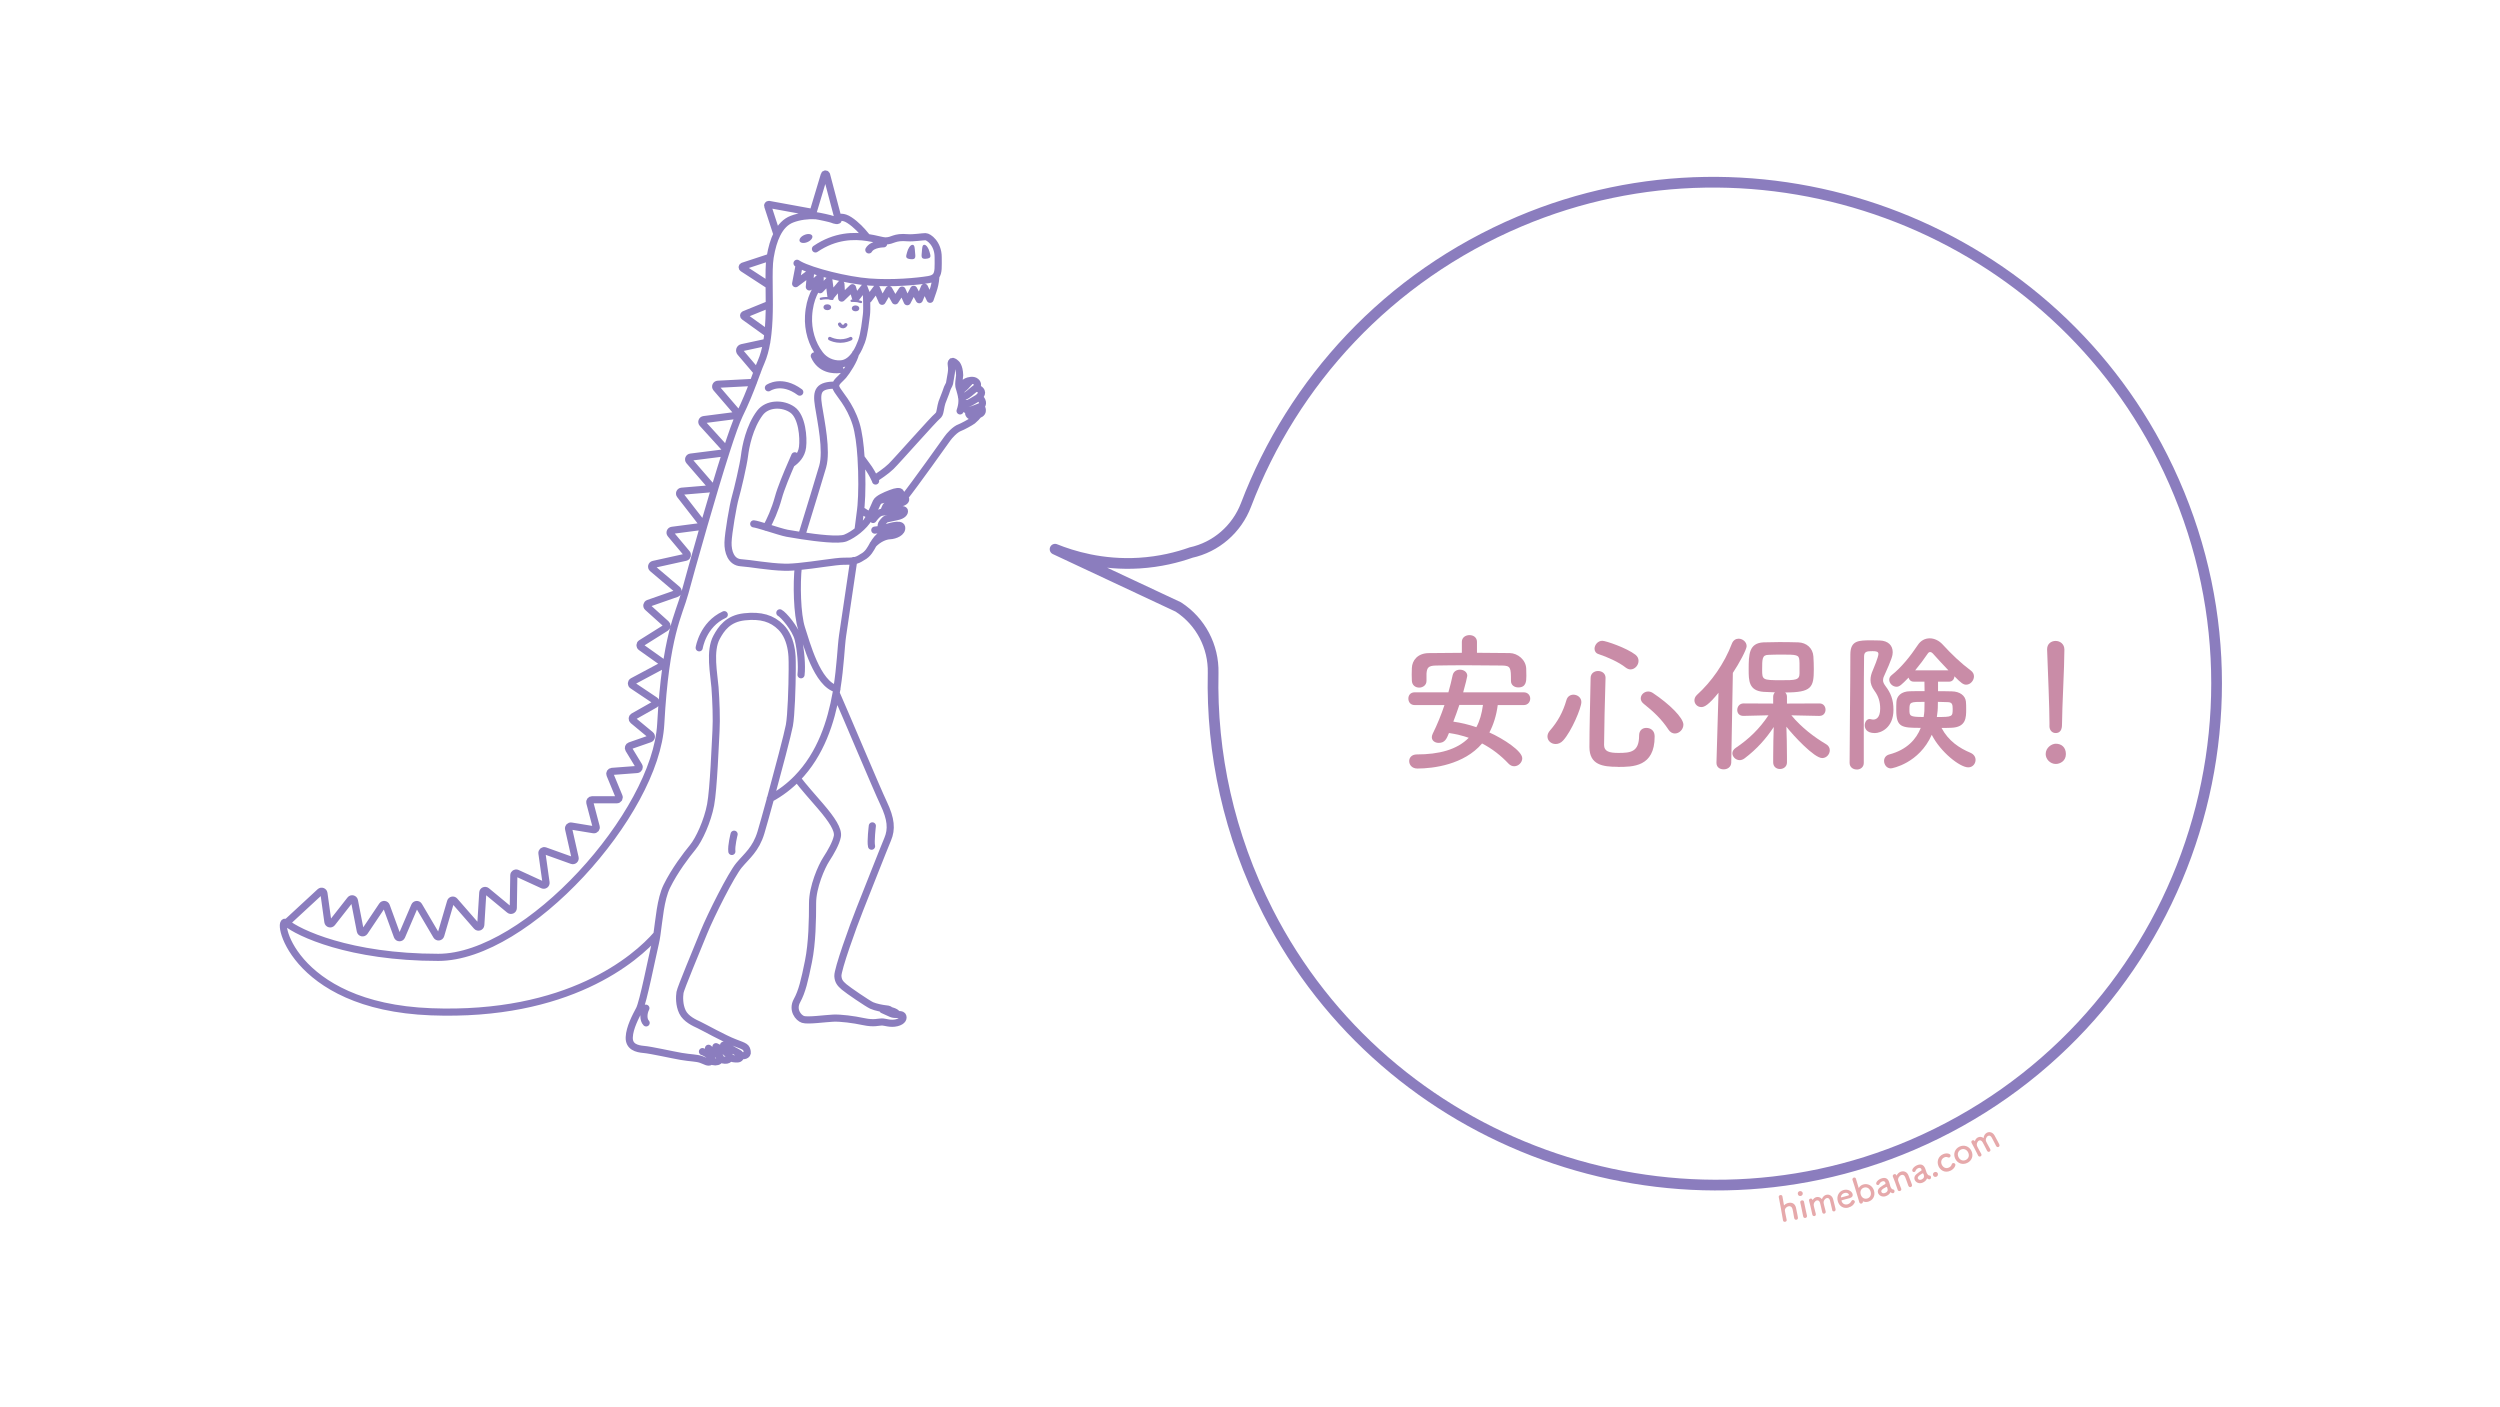 <?xml version="1.0" encoding="UTF-8"?><svg id="_レイヤー_1" xmlns="http://www.w3.org/2000/svg" viewBox="0 0 700 394"><defs><style>.cls-1{fill:#e6a9ab;}.cls-2{fill:#8b7dbe;}.cls-3{fill:#c98ca7;}.cls-4{stroke-width:2px;}.cls-4,.cls-5,.cls-6,.cls-7,.cls-8{stroke:#8b7dbe;stroke-linecap:round;stroke-linejoin:round;}.cls-4,.cls-5,.cls-6,.cls-8{fill:none;}.cls-5{stroke-width:.99px;}.cls-6,.cls-7{stroke-width:.65px;}.cls-8{stroke-width:3px;}</style></defs><path id="fukidashi01" class="cls-8" d="M333.41,154.75c-3.67,1.29-8.57,2.56-14.43,2.92-10.43,.63-18.75-1.95-23.56-3.89,11.5,5.39,23,10.78,34.5,16.17,6.26,4.04,9.93,11.05,9.76,18.49-.51,22.42,4.38,45.34,15.34,66.86,33.33,65.44,112.8,94.21,180.31,65.31,74.63-31.96,106.76-120.06,70.17-192.58-33.09-65.56-112.43-94.65-180.05-66-36.88,15.63-63.44,44.92-76.56,79.33-2.59,6.79-8.38,11.84-15.49,13.38Z"/><g><path id="path" class="cls-4" d="M183.95,261.61c-5.94,6.88-24.94,23.17-63.28,21.69-39.62-1.52-43.68-27.6-40.46-24.89,3.22,2.71,17.61,9.65,42.5,9.65s60.95-40.29,62.3-65.35c1.36-25.06,5.08-30.47,6.77-36.74,.69-2.57,2.81-10.23,5.3-18.85,2.03-7.03,4.31-14.71,6.26-20.78,1.5-4.65,2.81-8.36,3.67-10.13,0,0,0,0,0,0,1.77-3.62,2.96-6.63,3.91-9.14,.39-1.04,.74-1.99,1.06-2.86,.39-1.06,.75-2,1.12-2.83,.73-1.66,1.23-3.54,1.57-5.54,.14-.79,.25-1.6,.34-2.43h0c.3-2.67,.39-5.47,.39-8.18,0-1.84-.02-3.64-.04-5.32-.03-3.18-.04-5.96,.28-7.88,0,0,0,0,0,0,.44-2.64,1.07-4.77,1.9-6.44h0c1.07-2.17,2.47-3.55,4.19-4.22,2.12-.82,4.48-1.08,6.57-.98m14.57,6.12c-.51-.61-.99-1.19-1.34-1.59-1.18-1.36-3.39-3.39-4.91-3.89-.64-.21-1.3-.22-2.05-.19m-11.4,12.88c.18,.12,.39,.25,.63,.38,3.61,1.96,13.4,4.4,19.6,4.87,6.6,.51,13.54-.17,16.59-.68,1.02-.17,1.66-.49,2.06-.99,.79-.99,.64-2.68,.64-5.27,0-3.89-2.71-5.76-3.55-5.76s-3.44,.43-4.97,.3c-3.92-.34-4.07,.89-6.27,.89-.86,0-2.64-.6-5.03-.96-3.75-.57-8.99-.57-14.54,3.2m-4.53,4.39l-1.02,5.34,4.18-3.12-.34,4.03,3.02-2.8v3.58l2.46-2.57,.51,4,.05,.36,.24-.29,2.56-3.07,.22,3.92,3.02-2.91,.67,2.27h0s.22,.75,.22,.75l.47-.6,1.89-2.42,.61,1.6,.63,1.65,2.24-3.02,1.57,3.58,1.9-3.25,1.75,3.12,1.94-3.01,1.45,3.25,1.79-3.47,1.57,2.91,1.45-3.47,1.58,3.36,.79-2.28c.43-1.23,.71-2.51,.8-3.8,.01-.14,.02-.29,.02-.43m-23,79.65c-1.13,7.78-2.42,16.36-3.11,21-.45,3.02-.59,8.56-1.61,14.9-.05,.29-.09,.58-.14,.87-.02,.12-.04,.23-.06,.35m-18.45,29.55c2.94-1.59,5.44-3.53,7.54-5.69,6.62-6.79,9.5-15.85,10.91-23.86m5.44-95.13c-.33,1.8-2.45,5.08-3.42,6.21-.85,.99-1.97,1.7-2.13,2.65-.05,.27-.01,.57,.13,.89,.64,1.46,3.82,4.46,5.55,10,.73,2.33,1.18,5.81,1.41,9.46,.33,5.02,.27,10.34,0,13.4-.03,.32-.07,.71-.12,1.16-.16,1.41-.41,3.39-.73,5.72m-6.24-40.62c-4.75,.06-5.52,1.49-4.83,5.83,.7,4.43,2.45,12.47,1.17,17.02-.88,3.11-3.56,11.7-5.88,19.31m3.69-89.62s.09,0,.13,.02c1.16,.16,4.31,.85,4.8,1.07,.52,.23,1.9,.63,1.61-.11l-.13-.51-3.13-11.86c-.09-.32-.54-.33-.63,0l-3.08,10.26c-.05,.16-.21,.26-.37,.23l-12.03-2.2c-.24-.05-.45,.19-.37,.42l2.57,7.91h0m-1.9,6.44l-7.59,2.5c-.26,.09-.31,.44-.08,.59l7.38,4.8m.04,5.32l-6.96,2.83c-.24,.1-.28,.42-.07,.57l6.64,4.77h0M80.21,258.41l9.4-8.69c.39-.36,1.01-.13,1.09,.39l1.11,8.02c.08,.57,.8,.76,1.16,.31l5.12-6.53c.34-.44,1.04-.27,1.15,.28l1.65,8.48c.11,.57,.86,.72,1.18,.24l4.95-7.37c.3-.44,.97-.36,1.15,.14l3.08,8.46c.2,.55,.98,.57,1.21,.03l3.64-8.51c.21-.49,.89-.54,1.16-.08l4.97,8.44c.29,.49,1.02,.4,1.18-.15l2.75-9.38c.14-.49,.78-.63,1.11-.24l6.21,7.12c.38,.44,1.1,.19,1.14-.39l.56-9.05c.03-.53,.65-.8,1.07-.46l6.4,5.29c.42,.35,1.06,.05,1.07-.49l.15-9.19c0-.47,.49-.78,.92-.58l7.18,3.3c.47,.21,.99-.17,.92-.68l-1.15-8.2c-.07-.49,.4-.87,.86-.7l7.58,2.72c.48,.17,.97-.26,.85-.76l-1.83-8.11c-.1-.45,.29-.86,.74-.78l6.26,1.03c.46,.08,.86-.35,.73-.81l-1.78-6.76c-.11-.41,.2-.82,.63-.82h6.95c.46,0,.78-.47,.6-.9l-2.54-6.14c-.17-.41,.11-.86,.55-.9l7.04-.53c.48-.04,.76-.57,.51-.99l-2.85-4.7c-.21-.35-.05-.81,.34-.95l5.57-1.94c.48-.17,.59-.79,.2-1.11l-4.9-4.06c-.35-.29-.3-.84,.1-1.07l6.01-3.4c.42-.24,.44-.84,.04-1.11l-6.32-4.23c-.41-.27-.38-.88,.06-1.11l8.11-4.33c.43-.23,.46-.82,.07-1.1l-5.85-4.16c-.38-.27-.36-.84,.03-1.08l6.95-4.36c.37-.23,.41-.75,.09-1.03l-5.21-4.69c-.37-.33-.24-.93,.22-1.1l7.89-2.76c.47-.17,.59-.78,.21-1.11l-6.97-5.91c-.41-.35-.24-1.02,.28-1.13l9-1.99c.48-.11,.67-.68,.36-1.06l-4.55-5.43c-.33-.39-.1-1,.41-1.06l7.87-1.03c.28-.04,.48-.24,.54-.48,.05-.19,.02-.39-.11-.57l-6.07-7.82c-.32-.41-.05-1,.46-1.05l7.53-.63c.53-.04,.79-.67,.44-1.07l-5.87-6.78c-.34-.39-.11-1.01,.41-1.07l9.39-1.19c.28-.04,.48-.24,.55-.48,.05-.2,.01-.43-.15-.6l-6.49-7.15c-.35-.39-.12-1.02,.4-1.08l8.75-1.13c.28-.04,.48-.24,.55-.48,.05-.2,.01-.42-.14-.59l-5.7-6.63c-.35-.41-.08-1.05,.46-1.07l9.94-.52m3.75-11.23l-6.95,1.5c-.61,.13-.85,.86-.45,1.33l4.71,5.54m32.45,48.24c1.55-1.63,3.4-2.39,4.71-2.45,1.44-.06,3.6-.93,3.29-2.4-.25-1.19-3.77-.08-5.3,.51m-36.11-1.43c.58,.06,1.96,.47,3.51,.94,2.22,.68,4.79,1.51,5.83,1.69,.56,.1,2.14,.38,4.12,.68,4.26,.65,10.38,1.39,12.24,.64,1.23-.5,2.46-1.3,3.54-2.17,1.31-1.07,2.38-2.26,2.88-3.18,.17-.31,.33-.63,.49-.96,.34-.69,.66-1.41,.94-2.04,.3-.69,.55-1.29,.75-1.7,.45-.96,2.47-1.82,4.04-2.42,1.57-.61,2.59-.75,2.82-.17,.2,.5-.47,.95-.92,1.28m.12,1.65c.24-.04,.45-.07,.62-.09,1.03-.1,1.65-.66,1.57-1.07-.04-.21-.2-.37-.42-.47-.21-.1-.49-.15-.78-.13-.18,.01-.59,.05-1.11,.11-1.14,.12-2.83,.32-3.84,.54-1.46,.31-1.48,.54-1.81,1.09-.13,.22-.42,.86-.71,1.53-.38,.87-.77,1.82-.87,2.09-.02,.05-.03,.07-.03,.07m7.38-3.66c-1.19,.2-3.01,.63-3.21,.7-.2,.07-.64,1.28-.79,1.71m-.59,4.95s-.02-.06-.04-.1c-.11-.38-.06-1.25,.06-1.47,.14-.27,.89-1.3,1.34-1.42,.45-.12,1.24-.29,2.97-.64,1.73-.35,2.23-1.18,2.08-1.67-.14-.5-1.42-.25-2.76-.04-.54,.08-1.13,.15-1.7,.22-.49,.06-.96,.11-1.36,.17-.28,.04-.53,.08-.71,.13-.6,.15-1.16,.65-1.77,1.39-.15,.18-.3,.38-.46,.59m-29.9,2.21c1.04-1.85,2.42-4.82,3.38-8.34,.72-2.65,2.48-6.83,3.61-9.42,.52-1.2,.91-2.07,.99-2.28m-.99,2.28c1.38-.94,2.88-2.39,3.16-4.71,.33-2.69-.13-8.55-2.83-10.45-2.69-1.91-7.05-1.85-9.11,.88-2.94,3.9-4.01,9.45-4.31,11.97-.3,2.52-1.98,9.67-2.58,11.71-.6,2.04-1.98,10.03-2.04,12.61-.06,2.58,.84,5.46,3.6,5.65,2.76,.18,7.63,1.14,12.25,1.26,.66,.02,1.42,0,2.23-.06,.52-.03,1.07-.08,1.63-.13,4.67-.44,10.45-1.49,12.65-1.49,1.32,0,2.19-.01,2.89-.13,.84-.14,1.45-.43,2.33-1.01,1.68-.84,2.39-2.39,3.01-3.47,0,0,.01-.02,.02-.03h0c.62-1.07,1.61-2.41,2.35-2.65,.74-.24,3.37-.48,4.02-.76,.64-.29,.72-.72,.55-1.13-.17-.41-.93-.26-1.84-.12-.45,.07-1.42,.2-2.37,.32-.13,.02-.26,.03-.39,.05-.83,.1-1.57,.19-1.83,.22m.22-13.75c-.02-.11-.12-.34-.27-.66-.42-.92-1.3-2.54-2.27-3.78-.33-.43-.86-1.16-1.47-2.02m27.67-13.17c.32-.9,.48-1.73,.52-2.44,.03-.47,0-.9-.05-1.25,0-.06-.02-.12-.03-.19-.08-.47-.22-1.06-.37-1.6-.13-.49-.26-.94-.36-1.23-.02-.05-.03-.11-.04-.17-.14-.72,.11-2.13,.17-2.76,0-.1,.02-.21,.04-.35-.04-1.31-.3-2.14-.55-2.65s-.49-.67-.49-.67c0,0-.01-.01-.02-.02-1.4-1.31-1.38,.14-1.27,.63,.1,.5,.13,1.25-.02,2.16-.15,.91-.43,2.53-.49,2.85-.06,.32-.61,1.13-.8,1.83-.19,.69-1.11,2.88-1.31,3.48-.19,.59-.32,1.28-.47,2.11-.19,1.06-.31,1.28-.76,1.7-1.03,.76-11.26,12.39-13.03,14.12-1.38,1.35-3.65,2.83-4.58,3.42m8.28,5.3c2.63-3.25,11.62-15.88,12.05-16.5,.58-.83,2.17-2.63,3.54-3.11,.65-.23,2.97-1.48,3.57-1.94,.21-.16,.47-.42,.73-.68,.1-.09,.33-.29,.53-.57,.22-.25,.38-.43,.38-.43,0,0,1.16-.3,1.06-1.26s-.57-1-.57-1c0,0,.96-.49,.48-1.59-.45-1.05-1.09-.85-1.14-.84h0s0,0,0,0c.07-.05,1.32-.97,.94-1.81-.39-.86-1.51-.94-1.51-.94,.46-.49,.73-1.17-.02-1.81-.75-.64-2.13-.23-2.56-.02-.02,0-.04,.02-.06,.03-.44,.28-.73,.44-1.04,.64-.37,.24-.76,.49-1.07,.68m-27.46,34.59c.9,.61,1.82,1.18,2.64,1.58m-44.44,152.69c.5,.39,1.56,.39,2.07-.02,.22-.17,.34-.38,.38-.59,.07-.34-.09-.68-.42-.85-.52-.28-2.39-1.57-2.89-2.06m3.3,2.91c.39,.31,1.17,.51,1.76,.41,.57-.1,.88-.42,.93-.75,.01-.08,0-.16,0-.23-.09-.4-.77-.95-1.26-1.35-.49-.4-2.64-1.44-2.64-1.44m3.91,3.02c.49,.33,1.35,.44,2.11,.41,.69-.02,.9-.53,.85-.94-.02-.12-.06-.23-.11-.32-.25-.4-1.57-.92-2.39-1.47s-2.24-1.1-2.24-1.1m4.74,2.9c.76,.11,2.09,.05,1.88-1.09-.24-1.38-.55-1.41-3.53-2.55-2.98-1.14-8.59-4.29-9.91-4.91-1.32-.61-3.75-1.69-4.7-3.68-.95-1.99-.86-4.3-.68-5.46,.19-1.17,4.65-11.84,6.66-16.78s7.71-16.25,9.89-18.85c2.18-2.6,4.69-4.44,6.11-9.13,.49-1.61,1.5-5.23,2.65-9.43,2.19-8.03,4.87-18.2,5.31-20.57,.51-2.74,.78-10.74,.8-15.72,0-1.57,0-2.84-.05-3.55-.14-2.4-.73-4.97-2.08-6.96-.3-.45-.64-.86-1.02-1.25-2.51-2.51-5.61-3.43-10.22-2.93-4.61,.5-6.49,3.32-7.79,5.7-2.11,3.86-.75,10.29-.46,14.06,.28,3.77,.47,8.95,.28,12.16-.19,3.21-.66,16.21-1.51,20.73s-3.21,9.71-5,11.88c-1.79,2.17-5.09,6.5-7.26,10.93-1.78,3.64-2.16,9.38-2.77,13.5-.13,.9-.27,1.71-.44,2.42-.94,3.96-3.43,16.59-4.46,18.53-1.03,1.94-2.74,5.13-2.85,7.81-.11,2.68,2.11,3.25,4.1,3.42,2,.17,7.76,1.48,10.43,1.94,2.68,.46,4.28,.4,5.59,.86,1.31,.46,1.94,1.03,2.68,.57,.09-.05,.15-.11,.2-.17,.38-.47-.24-1.14-.54-1.46-.34-.37-1.5-1.04-1.96-1.14m8.86-60.87s-.84,3.26-.63,4.83m-24.07,43.88c-.71,1.35-.78,3.26,.07,4.12m42.3-68.41c1.74,2.32,4.32,5.18,6.52,7.74,3.21,3.74,5.07,6.58,4.72,8.45-.36,1.87-1.78,4.36-3.11,6.41-1.33,2.04-3.83,7.74-3.83,12.28s-.09,11.12-1.16,16.37c-1.07,5.25-1.78,8.36-3.2,10.94-1.42,2.58,.36,4.81,1.69,5.25s6.32-.27,8.45-.36c2.14-.09,5.61,.36,8.54,.98s4.09,.09,5.07,.09,2.41,.66,4.18,.22,1.99-1.43,1.6-1.99c-.21-.3-.8-.31-1.45-.32-.57-.01-1.18-.03-1.64-.23-.99-.44-2.43-1.1-2.43-1.1m4.07,1.34c-.1-.49-.83-.81-1.49-1.01-.15-.04-.29-.08-.41-.12-.45-.12-.76-.18-1.05-.26m-14.15-88.54h0c2.61,5.89,11.36,26.75,13.27,30.76,2.11,4.45,2.33,7.27,1.14,10.09-1.19,2.82-5.86,14.75-7.81,19.63-1.95,4.88-6.24,16.87-6.13,18.68,.09,1.4,.62,2.08,1.74,3.04s6.59,4.68,7.71,5.19c1.13,.51,3.11,.86,3.72,.92,.54,.06,1.17,.07,1.57,.5m-5.09-51.7s-.54,4.39-.22,5.69m-14.37-157.58c-.99,1.12-2.99,3.98-3.27,9.13-.22,3.93,.94,7.82,3.18,10.75,1.35,1.77,3.48,2.77,5.7,2.66,.03,0,.05,0,.08,0,1.87-.1,3.24-1.39,4.23-2.89,.74-1.12,1.26-2.37,1.62-3.33,.84-2.26,1.17-5.94,1.39-7.51,.22-1.58,0-5.94,0-5.94m-39.8,89.88c-6.02,2.76-7.02,9.28-7.02,9.28m28.16-71.59c-5.13-3.78-8.78-1.21-8.78-1.21m32.27-40.32s-3.18,0-4.15,1.71m-15.27,29.68c1.71,3.91,5.5,4.03,7.21,3.79m13.53,39.74c.97-.75,1.99-1.65,2.64-2.23h0m-27.1,47.98c.31-2.45-.07-7.07-.8-10.01s-4.15-6.84-5.13-7.33m5.17-12.97c-.52,4.73-.38,13.42,.93,17.37,1.29,3.89,4.31,15.61,9.89,16.92m34.89-81.73c.36-.06,.83-.21,1.19-.38,.1-.05,.21-.11,.32-.18,.24-.16,.51-.36,.75-.56,.14-.12,.27-.24,.39-.34,.41-.38,1.33-1.05,1.33-1.05m-4.34,.91c.32-.39,.8-.83,1.06-1.03,.03-.02,.05-.04,.08-.05,.16-.11,.49-.5,.8-.86,.21-.25,.42-.48,.54-.57m-2.03,5.55c.28,.15,.78,.3,1.21,.34,.21,.02,.4,.02,.54-.02,.1-.03,.27-.11,.48-.21,.19-.1,.41-.22,.64-.35,.76-.44,1.61-.96,1.61-.96m-3.25,1.54c-.26,.12-.72,.41-.58,.92,.19,.7,.93,1.14,1.48,1.04,.15-.03,.45-.12,.8-.24,.2-.07,.41-.14,.62-.22,.79-.29,1.59-.61,1.59-.61m-3.01,1.08s-.36,.23-.23,.86c.13,.63,.9,.86,1.18,.8s1.58-.48,1.58-.48"/><ellipse class="cls-2" cx="231.65" cy="86.02" rx=".82" ry="1.08" transform="translate(141.6 316.14) rotate(-89)"/><ellipse class="cls-2" cx="239.56" cy="86.35" rx=".82" ry="1.05" transform="translate(149.04 324.36) rotate(-89)"/><path class="cls-5" d="M235.12,90.79c.2,.42,.59,.68,.98,.65,.44-.04,.67-.44,.69-.49"/><path class="cls-5" d="M238.21,94.82c-.53,.26-1.56,.67-2.91,.67-1.38,0-2.43-.42-2.96-.68"/><path class="cls-7" d="M229.84,83.66c.38-.09,.86-.17,1.4-.18,.74-.02,1.37,.09,1.83,.2"/><path class="cls-6" d="M238.46,84.22c.45-.03,1.01-.03,1.65,.09,.36,.07,.68,.15,.96,.25"/><g id="face02"><path class="cls-2" d="M260.29,70.59c.26,1.03,.67,1.73-1.07,1.87-1.43,.12-1.2-.74-1.1-1.94,.09-1.07,.09-1.98,.69-1.98s1.22,1.01,1.48,2.04Z"/><path class="cls-2" d="M256.21,70.59c.11,1.24,.34,2.11-1.13,1.99-1.79-.15-1.37-.86-1.1-1.93,.27-1.07,.89-2.1,1.52-2.1s.62,.94,.71,2.04Z"/><path class="cls-2" d="M227.43,66.03c.23,.55-.36,1.34-1.34,1.75-.97,.42-1.95,.3-2.19-.25-.23-.55,.36-1.34,1.34-1.75,.97-.42,1.95-.3,2.19,.25Z"/></g></g><g><path class="cls-1" d="M502.38,341.11c-.07-.4-.19-1.13-.3-1.73-.07-.38-.14-.71-.18-.86-.17-.66-.64-.86-1.09-.77-.57,.11-1.12,.66-1.03,1.28,.02,.18,.07,.43,.13,.76,.08,.45,.2,1.03,.35,1.72,.05,.2-.01,.52-.41,.59-.27,.05-.55-.07-.61-.38t0-.02c-.15-.94-.38-2.24-.61-3.48-.23-1.23-.46-2.4-.58-3.05-.06-.29,.18-.5,.44-.55,.26-.05,.53,.05,.59,.37,.17,.94,.38,2.12,.43,2.45,0,.04,.01,.06,.03,.06,.01,0,.02-.01,.04-.04,.27-.3,.74-.57,1.25-.66,.83-.16,1.77,.12,2.05,1.37,.08,.35,.26,1.22,.4,1.95,.06,.3,.11,.58,.14,.79,.06,.36-.16,.57-.41,.62s-.54-.08-.6-.39h0Z"/><path class="cls-1" d="M503.39,334.32c-.1-.48,.27-.75,.54-.81,.35-.07,.75,.15,.83,.52s-.12,.75-.54,.84c-.38,.08-.74-.1-.83-.55Zm2.13,6.7c-.26,.06-.55-.06-.62-.39-.17-.81-.4-1.93-.58-2.82-.09-.44-.18-.83-.24-1.09-.08-.32,.13-.55,.42-.61,.25-.05,.55,.05,.62,.36v.02c.08,.4,.23,1.18,.41,2,.14,.67,.3,1.37,.42,1.9v.02c.07,.33-.15,.55-.42,.61Z"/><path class="cls-1" d="M513.01,338.75c-.08-.38-.25-1.08-.39-1.67-.1-.44-.2-.82-.24-.98-.17-.57-.52-.73-.87-.64-.52,.12-1.01,.76-.88,1.43,.03,.16,.07,.34,.12,.57,.1,.42,.24,.98,.44,1.73t0,.02c.08,.32-.12,.55-.37,.61-.23,.06-.51-.05-.59-.39h0c-.08-.39-.25-1.09-.39-1.68-.1-.44-.19-.82-.24-.98-.18-.57-.53-.74-.88-.65-.5,.12-.99,.76-.86,1.44,.03,.16,.07,.34,.12,.57,.1,.42,.24,.98,.44,1.73,.11,.4-.14,.59-.35,.64-.24,.06-.54-.06-.62-.4v-.02c-.22-1.05-.38-1.73-.53-2.36-.12-.49-.24-.95-.38-1.51t0-.02c-.08-.32,.15-.53,.38-.58,.22-.05,.52,.04,.6,.37,0,.03,.02,.05,.02,.05,0,0,.03-.03,.03-.04,.23-.42,.61-.7,1.04-.8,.53-.13,1.13,.04,1.52,.57,.24-.68,.72-1.1,1.26-1.22,.77-.18,1.62,.23,1.9,1.28,.09,.34,.3,1.17,.47,1.88,.08,.32,.15,.61,.19,.83,.08,.37-.11,.6-.36,.66-.23,.06-.52-.07-.6-.4h0Z"/><path class="cls-1" d="M517.55,338.13c-1.32,.36-2.58-.36-2.97-1.8-.41-1.48,.36-2.77,1.6-3.12,1.33-.37,2.35,.4,2.55,1.13,.12,.45-.07,.9-.69,1.09-.3,.09-.5,.15-2.37,.66-.06,.02-.06,.1-.03,.2,.23,.8,.98,1.11,1.67,.92,.61-.17,.89-.56,1.09-.93,.07-.13,.17-.21,.29-.25,.26-.07,.57,.09,.65,.36,.03,.12,.03,.24-.05,.38-.33,.61-.76,1.07-1.74,1.34Zm.13-3.67c-.04-.13-.4-.65-1.26-.41-.78,.22-1.02,1.01-.97,1.17,.02,.09,.12,.06,1.02-.19,.4-.11,.83-.23,1.09-.31,.11-.04,.17-.15,.13-.27Z"/><path class="cls-1" d="M521.69,336.39s-.05-.02-.07-.01c0,0-.02,.02-.01,.06,.03,.28-.15,.48-.36,.55-.24,.07-.54-.02-.65-.38-.29-.96-.88-2.97-1.34-4.49-.23-.76-.43-1.38-.55-1.69-.17-.46,.23-.67,.33-.7,.25-.08,.54,.01,.63,.33v.02c.12,.4,.4,1.38,.74,2.49,.01,.04,.03,.04,.04,.04,0,0,.03,0,.04-.03,.26-.42,.65-.75,1.17-.92,1.32-.4,2.62,.3,3.05,1.69,.44,1.45-.26,2.71-1.58,3.11-.52,.16-1.01,.12-1.45-.07Zm2.08-2.75c-.29-.95-1.08-1.34-1.85-1.11s-1.2,1-.91,1.95c.29,.94,1.07,1.32,1.84,1.09s1.2-1,.92-1.93Z"/><path class="cls-1" d="M529.76,334.06c-.11-.04-.23-.11-.36-.23-.02-.02-.04-.02-.05-.02-.02,0-.04,.02-.05,.05-.2,.48-.73,.88-1.29,1.07-1.04,.35-1.91-.2-2.16-.93-.16-.48-.04-1.06,.52-1.5,.58-.45,1.33-.9,1.48-.96,.09-.04,.13-.18,.06-.38-.04-.11-.23-.59-.88-.37-.43,.14-.68,.45-.79,.71-.06,.16-.18,.25-.29,.29-.25,.08-.52-.04-.6-.28-.15-.46,.51-1.24,1.47-1.56,1.04-.35,1.78-.03,2.15,1.06,.04,.12,.07,.24,.11,.38,.03,.15,.12,.52,.22,.8,.03,.09,.05,.16,.08,.21,.34,.73,.7,.64,.8,.67,.13,.04,.22,.15,.26,.28,.09,.26-.02,.64-.29,.73-.1,.04-.24,.03-.39-.03Zm-1.56-1.74c-1.53,.74-1.49,1.17-1.42,1.4,.1,.29,.45,.5,.94,.34,.77-.26,.97-.76,.74-1.43-.05-.14-.14-.34-.25-.31h0Z"/><path class="cls-1" d="M534.36,332.07c-.13-.39-.39-1.11-.6-1.68-.14-.38-.27-.69-.33-.84-.25-.57-.67-.68-1.06-.54-.57,.21-1.07,.97-.87,1.61,.05,.17,.13,.39,.23,.65,.14,.38,.34,.88,.6,1.54,.08,.19,.07,.52-.3,.66-.25,.09-.56,.02-.67-.28t0-.02c-.3-.9-.52-1.53-.72-2.08-.21-.56-.4-1.05-.65-1.67t0-.02c-.1-.28,.12-.52,.35-.61s.53-.04,.64,.26c.01,.04,.02,.07,.03,.1,0,0,0,.02,.01,.03,0,0,0,.02,.02,.02,0,0,.02-.03,.03-.05,.21-.5,.64-.88,1.12-1.06,.79-.29,1.74-.05,2.16,.98,.13,.33,.46,1.16,.72,1.86,.11,.29,.21,.55,.27,.75,.12,.34-.06,.59-.3,.68-.24,.09-.55,.01-.66-.29h0Z"/><path class="cls-1" d="M540,330.18c-.11-.03-.23-.1-.37-.21-.02-.02-.04-.02-.05-.01-.02,0-.03,.02-.04,.05-.17,.49-.68,.92-1.22,1.14-1.02,.41-1.92-.09-2.21-.81-.19-.47-.1-1.06,.43-1.52,.55-.48,1.28-.98,1.42-1.04,.09-.05,.12-.19,.04-.38-.04-.11-.26-.57-.89-.32-.42,.17-.66,.49-.75,.75-.05,.16-.16,.26-.28,.3-.24,.1-.52,0-.62-.25-.18-.45,.44-1.26,1.38-1.64,1.02-.41,1.78-.13,2.21,.93,.05,.12,.08,.24,.13,.37,.04,.15,.15,.51,.26,.79,.03,.08,.06,.16,.1,.21,.38,.71,.74,.6,.83,.62,.13,.03,.23,.14,.28,.27,.1,.26,.02,.64-.25,.75-.1,.04-.24,.04-.39,0Zm-1.65-1.65c-1.49,.82-1.43,1.25-1.34,1.47,.12,.29,.48,.47,.95,.29,.75-.3,.92-.81,.66-1.47-.06-.14-.16-.34-.27-.29h0Z"/><path class="cls-1" d="M542.2,329.47c-.25,.11-.69,.16-.92-.37-.19-.45,.12-.79,.38-.9,.3-.13,.75-.06,.92,.34,.1,.24,.08,.74-.38,.93Z"/><path class="cls-1" d="M546.1,327.82c-1.66,.74-2.86-.27-3.3-1.25-.55-1.23-.18-2.75,1.25-3.39,.98-.44,1.9-.16,2.07,.21,.11,.26-.02,.58-.27,.69-.13,.06-.29,.06-.47-.03-.3-.15-.67-.12-.99,.03-.78,.35-1.06,1.2-.69,2.03,.09,.2,.72,1.37,1.98,.81,.38-.17,.7-.49,.78-.85,.04-.2,.16-.31,.28-.37,.26-.12,.61,0,.73,.25,.18,.39-.31,1.39-1.38,1.87Z"/><path class="cls-1" d="M547.46,324.43c-.63-1.32-.11-2.75,1.18-3.37,1.29-.62,2.73-.12,3.36,1.19,.65,1.36,.12,2.75-1.17,3.37s-2.71,.17-3.37-1.19Zm3.63-1.74c-.43-.89-1.31-1.16-2.05-.8-.74,.36-1.09,1.21-.66,2.11,.42,.88,1.3,1.14,2.05,.78s1.09-1.2,.66-2.08Z"/><path class="cls-1" d="M558.92,320.89c-.17-.35-.51-.99-.79-1.53-.21-.4-.39-.74-.48-.89-.3-.51-.69-.58-1.01-.41-.47,.25-.79,.99-.5,1.61,.07,.15,.15,.31,.26,.52,.2,.38,.48,.89,.86,1.57t0,.02c.15,.29,.02,.57-.21,.68-.21,.11-.5,.07-.67-.24h0c-.17-.36-.51-1-.79-1.54-.21-.4-.39-.74-.48-.89-.31-.51-.7-.58-1.01-.42-.46,.24-.77,.98-.48,1.61,.07,.15,.15,.31,.26,.52,.2,.38,.48,.89,.86,1.57,.2,.36,.01,.6-.18,.71-.22,.12-.54,.08-.7-.23t0-.02c-.47-.96-.79-1.58-1.09-2.16-.23-.44-.46-.86-.74-1.37t0-.02c-.15-.29,.01-.55,.22-.66,.2-.11,.52-.09,.67,.21,.01,.03,.03,.04,.03,.04,0,0,.02-.03,.02-.04,.12-.47,.42-.83,.81-1.04,.49-.26,1.1-.24,1.62,.18,.06-.72,.43-1.24,.92-1.5,.7-.37,1.62-.18,2.16,.77,.17,.3,.58,1.06,.92,1.71,.15,.29,.29,.56,.39,.76,.17,.34,.04,.61-.18,.73-.21,.11-.52,.06-.68-.24h0Z"/></g><g><path class="cls-3" d="M419.37,197.4c-.37,2.9-1.19,5.5-2.34,7.69,4.02,1.81,9.2,5.21,9.2,7.23,0,1.18-1.07,2.23-2.26,2.23-.53,0-1.07-.21-1.56-.71-2.18-2.31-4.6-4.2-7.43-5.67-5.05,5.96-13.71,7.02-18.11,7.02-1.52,0-2.3-1.05-2.3-2.1,0-.92,.7-1.85,2.14-1.85,6.16,0,11.25-1.3,14.54-4.66-1.72-.59-3.57-1.05-5.54-1.34-.66,1.64-1.15,2.77-2.87,2.77-1.03,0-1.93-.59-1.93-1.6,0-.29,.08-.59,.25-.97,1.27-2.56,2.38-5.29,3.29-8.02h-8.34c-1.19,0-1.77-.88-1.77-1.81s.58-1.76,1.77-1.76h9.44c.45-1.6,.86-3.19,1.19-4.79,.25-1.09,1.15-1.55,2.05-1.55,1.03,0,2.05,.63,2.05,1.72,0,.25-.58,2.65-1.15,4.62h16.96c1.19,0,1.81,.88,1.81,1.76s-.62,1.81-1.81,1.81h-7.27Zm-5.83-14.62c3.04,0,6.12,.04,9.2,.08,2.22,.04,4.52,1.89,4.6,4.37,.04,.63,.04,1.34,.04,2.02,0,1.55-.08,3.23-2.26,3.23-1.03,0-2.05-.59-2.05-1.81v-.08c0-3.65-.08-4.2-2.5-4.24-3.2-.04-6.82-.08-10.35-.08-2.87,0-5.71,.04-8.17,.08-2.22,.04-2.5,.71-2.63,2.27v2.02c0,1.22-1.03,1.89-2.05,1.89s-2.01-.63-2.05-1.97c0-.55-.04-1.09-.04-1.64,0-.59,.04-1.22,.04-1.89,.08-2.06,1.56-4.12,4.72-4.16,3.08-.04,6.16-.08,9.28-.08v-3.07c0-1.26,1.07-1.89,2.14-1.89s2.09,.63,2.09,1.89v3.07Zm-4.93,14.62c-.49,1.55-1.11,3.11-1.68,4.66,2.14,.29,4.35,.84,6.45,1.55,.94-1.72,1.52-3.78,1.85-6.22h-6.61Z"/><path class="cls-3" d="M435.55,208.32c-1.23,0-2.26-.92-2.26-2.1,0-.55,.21-1.13,.74-1.72,2.09-2.39,3.61-5.12,4.56-8.44,.29-1.09,1.15-1.55,1.97-1.55,1.11,0,2.22,.8,2.22,2.06,0,1.68-2.75,8.15-5.05,10.71-.66,.76-1.44,1.05-2.18,1.05Zm17.41,6.39c-4.23,0-7.92-.55-7.92-5.54s.21-12.85,.33-19.32c0-1.34,1.07-1.97,2.09-1.97s2.09,.63,2.09,1.89v.08c-.21,6.47-.37,13.99-.41,18.74,0,1.81,1.44,2.23,4.06,2.23,3.41,0,5.75-.29,5.75-4.87,0-1.51,.99-2.14,2.01-2.14,.29,0,2.34,.04,2.34,2.44,0,8.49-6.08,8.49-10.35,8.49Zm2.26-27.77c-1.93-1.55-5.26-3.02-7.6-3.78-.82-.25-1.15-.88-1.15-1.51,0-1.05,.9-2.23,2.18-2.23,.99,0,6.86,2.02,9.28,3.91,.62,.5,.86,1.09,.86,1.72,0,1.22-1.03,2.39-2.26,2.39-.41,0-.86-.17-1.31-.5Zm11.95,17.35c-1.97-2.98-4.19-5.04-6.94-7.23-.57-.46-.82-.97-.82-1.51,0-1.01,.94-1.93,2.09-1.93,.41,0,.86,.13,1.31,.42,4.72,3.15,8.54,6.97,8.54,8.86,0,1.34-1.15,2.48-2.38,2.48-.66,0-1.31-.34-1.81-1.09Z"/><path class="cls-3" d="M481.17,193.99c-2.79,3.44-3.94,3.99-4.8,3.99-1.11,0-1.93-.88-1.93-1.89,0-.5,.21-1.05,.7-1.51,4.02-3.65,7.64-8.7,9.81-14.41,.37-.92,1.11-1.34,1.85-1.34,1.11,0,2.26,.88,2.26,2.1,0,.92-2.09,4.83-3.86,7.48l-.45,25.12c-.04,1.26-1.07,1.89-2.13,1.89s-2.01-.59-2.01-1.81v-.08l.57-19.53Zm28.29,6.47l-7.88-.17c2.87,3.44,6.36,6.09,9.77,8.11,.7,.42,.99,1.05,.99,1.68,0,1.09-.9,2.18-2.13,2.18-2.22,0-8.01-6.22-10.02-8.78,.08,2.48,.16,5.21,.16,8.44v1.55c0,1.22-.99,1.85-1.97,1.85s-1.89-.63-1.89-1.85v-1.55c0-3.19,.08-5.88,.16-8.36-2.13,3.23-4.72,6.18-8.17,8.78-.45,.34-.94,.5-1.36,.5-1.11,0-2.05-.92-2.05-1.93,0-.5,.29-1.09,.94-1.51,3.65-2.44,6.65-5.33,9.16-9.12l-6.98,.17h-.04c-1.19,0-1.72-.8-1.72-1.64,0-.92,.62-1.85,1.77-1.85l8.29,.04v-1.93c0-.5,.21-.92,.49-1.22-1.15-.04-2.26-.08-3.16-.13-4.19-.29-4.19-3.19-4.19-6.26,0-4.28,.08-7.39,4.15-7.6,1.35-.04,2.92-.08,4.48-.08,1.93,0,3.82,.04,5.26,.08,2.3,.08,4.07,1.6,4.23,3.91,.08,1.22,.12,2.39,.12,3.61,0,5.08-.58,6.51-8.01,6.51,.29,.29,.49,.67,.49,1.18v1.93l9.12-.04c1.11,0,1.68,.88,1.68,1.76s-.58,1.72-1.64,1.72h-.04Zm-5.63-15.5c-.12-1.64-.62-1.68-5.26-1.68-1.27,0-2.5,.04-3.45,.08-1.72,.04-1.72,1.13-1.72,4.2,0,2.81,.12,2.9,5.26,2.9,4.07,0,5.21,0,5.21-1.93,0-2.94,0-3.19-.04-3.57Z"/><path class="cls-3" d="M519.9,215.46c-1.03,0-2.01-.63-2.01-1.85,0-7.65,.21-21.68,.21-30.33,0-3.99,2.3-3.99,5.95-3.99,.78,0,1.56,0,2.26,.04,2.42,.08,3.65,1.43,3.65,3.28,0,.88-.21,1.81-2.38,6.6-.25,.5-.33,.92-.33,1.26,0,.55,.25,1.01,.7,1.64,1.44,1.89,2.22,3.78,2.22,6.64,0,5.08-3.57,6.51-5.21,6.51-2.38,0-2.83-1.34-2.83-2.18,0-.88,.53-1.76,1.4-1.76,.12,0,.25,.04,.41,.08,.21,.04,.37,.08,.58,.08,.58,0,1.93-.29,1.93-3.07,0-1.93-.49-3.49-1.6-5-.78-1.05-1.11-2.06-1.11-3.02s.25-1.81,.66-2.73c.25-.55,1.56-3.74,1.56-4.54,0-.67-.58-.8-1.64-.8-1.52,0-2.38,.08-2.38,1.47-.04,3.91-.08,8.91-.08,14.16v15.67c0,1.22-.99,1.85-1.93,1.85Zm22.75-24.57v2.65c1.4,0,2.75,0,3.86,.04,2.26,.04,3.74,1.18,3.94,2.81,.08,.63,.08,1.43,.08,2.18,0,2.35,0,5.08-4.23,5.21-.78,.04-1.72,.04-2.67,.04,1.93,3.65,5.01,5.67,8.13,6.97,.94,.42,1.4,1.18,1.4,1.97,0,1.05-.78,2.1-2.05,2.1-2.34,0-7.76-4.28-10.22-9.12-3.53,7.98-11.05,9.41-11.46,9.41-1.15,0-1.89-1.05-1.89-2.1,0-.76,.45-1.55,1.48-1.81,4.93-1.3,7.56-4.28,8.79-7.44-5.34,0-6.86-.13-6.86-5,0-.8,0-1.55,.04-2.23,.08-1.64,1.31-2.98,3.78-3.02,1.19-.04,2.63-.04,4.11-.04l-.04-2.65h-3c-.82,0-1.27-.5-1.44-1.13-1.97,2.02-2.55,2.56-3.37,2.56-1.11,0-2.05-.97-2.05-1.97,0-.46,.21-.92,.7-1.3,2.67-2.1,5.26-5.33,7.27-8.36,.86-1.34,2.09-1.93,3.37-1.93s2.63,.63,3.65,1.76c2.38,2.6,5.05,5.17,7.92,7.31,.58,.46,.82,1.01,.82,1.6,0,1.13-.99,2.31-2.18,2.31-.78,0-1.4-.42-3.29-2.35-.04,.76-.53,1.51-1.52,1.51h-3.08Zm-8.01,7.77c0,1.81,0,2.1,3.98,2.1,.21-1.34,.25-1.68,.25-4.24-4.02,0-4.23,0-4.23,2.14Zm10.92-10.96c-1.6-1.68-3.16-3.36-4.39-4.75-.21-.21-.45-.38-.74-.38-.21,0-.45,.13-.62,.38-1.11,1.64-2.3,3.23-3.57,4.75h9.32Zm1.19,10.75c0-1.18-.16-1.81-1.31-1.85-.9-.04-1.85-.08-2.83-.08,0,1.26-.04,2.27-.08,2.52-.04,.55-.12,1.13-.21,1.72,4.39,0,4.43-.08,4.43-2.31Z"/><path class="cls-3" d="M575.62,213.91c-1.56,0-2.83-1.34-2.83-2.77,0-1.85,1.72-2.9,2.83-2.9,1.6,0,2.83,1.01,2.83,2.9,0,2.02-1.72,2.77-2.83,2.77Zm-1.77-10.67v-.88c0-4.07-.41-13.86-.66-20.46v-.13c0-1.55,1.19-2.31,2.38-2.31s2.46,.8,2.46,2.44c0,4.96-.66,16.51-.66,20.58,0,1.01,0,2.77-1.81,2.77-.86,0-1.72-.67-1.72-1.97v-.04Z"/></g></svg>
